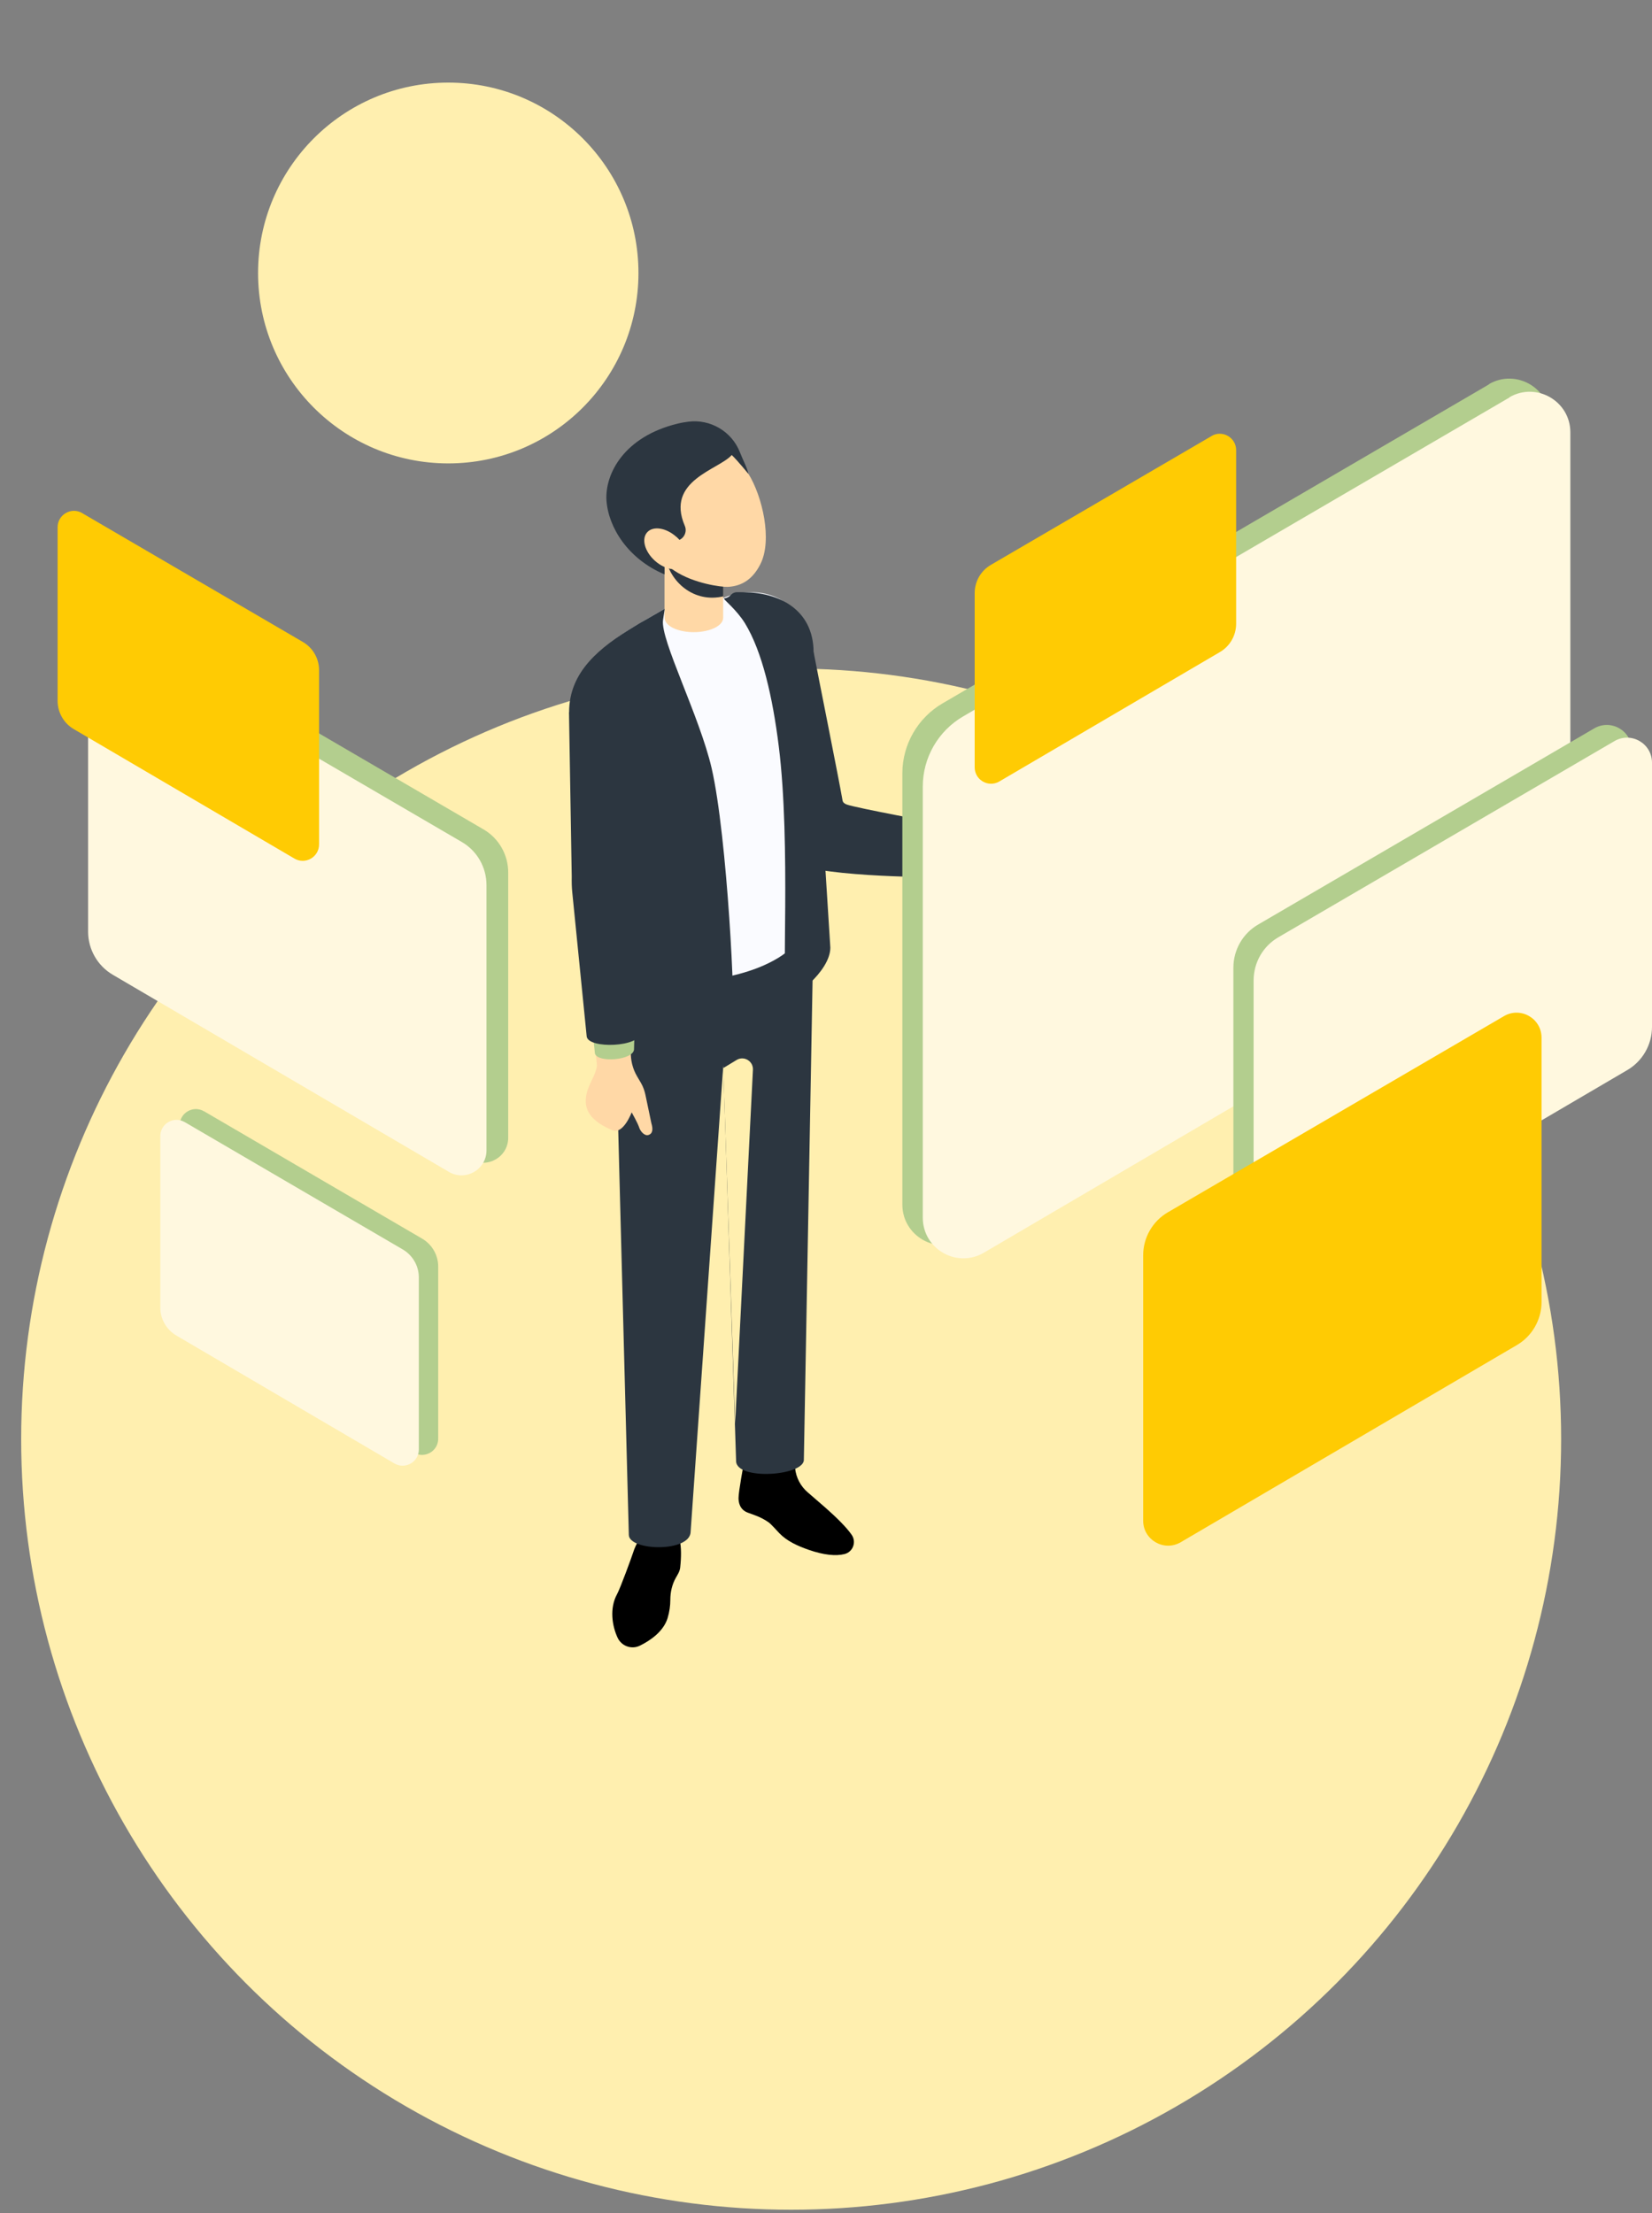 <?xml version="1.0" encoding="UTF-8"?><svg xmlns="http://www.w3.org/2000/svg" width="156" height="209" viewBox="0 0 156 209"><rect x="0" y="0" width="156" height="209" fill="#808080" stroke="none"/><defs><style>.cls-1{fill:none;}.cls-2{fill:#fafbff;}.cls-3{fill:#ffefaf;}.cls-4{fill:#fff8df;}.cls-5{fill:#ffd8a6;}.cls-6{fill:#fcbac0;}.cls-7{fill:#b3ce8e;}.cls-8{fill:#659e30;}.cls-9{fill:#2c3640;}.cls-10{fill:#ffcb03;mix-blend-mode:multiply;}.cls-11{isolation:isolate;}</style></defs><g class="cls-11"><g id="_レイヤー_2"><g id="_デザイン"><ellipse class="cls-3" cx="42.33" cy="25.78" rx="17.96" ry="17.98"/><ellipse class="cls-3" cx="74.71" cy="135.9" rx="72.71" ry="72.77"/><rect class="cls-1" width="147" height="209"/><path d="m59.77,146.66c.58-1.87,2.05-3.09,3.28-2.71,1.23.38,1.39,2.11,1.18,4.08-.04.37-.25.68-.42.98-.35.63-.51,1.34-.51,2.06,0,.55-.08,1.14-.26,1.74-.4,1.28-1.67,2.13-2.61,2.59-.79.39-1.74.05-2.11-.75-.52-1.11-.78-2.78-.05-4.11.3-.54,1.39-3.53,1.5-3.88Z"/><path d="m72.55,143.73c.3.22.73.73,1.04,1.05.73.76,1.74,1.21,2.77,1.57,1.43.5,2.58.61,3.4.4.8-.21,1.13-1.15.66-1.82-.45-.65-1.3-1.52-2.42-2.51-.64-.56-1.24-1.08-1.72-1.49-.68-.58-1.11-1.4-1.2-2.29-.04-.49-.11-.93-.18-.95-1.74-.66-4.22-.3-4.67.55,0,0-.49,2.59-.49,3.23,0,.41.12,1.09.87,1.37.47.18,1.22.39,1.93.89Z"/><path class="cls-9" d="m57.79,77.3v6.26c0,.95,1.59,61.37,1.59,61.37,0,1.55,5.86,1.69,5.84-.32l3.08-44,1.21,37.34c-.02,1.89,6.51,1.43,6.4-.14l.91-50.03c.02-.89-.07-1.77-.25-2.64l-18.79-7.85Z"/><path class="cls-3" d="m68.3,100.86l1.25-.76c.7-.43,1.59.1,1.55.92l-1.68,33.44-1.12-33.6Z"/><path class="cls-8" d="m88.86,77.76s.37.72.18,2.67c-.14,1.37-.9,2.39-.9,2.39l-1.4-1.04.89-3.69,1.23-.33Z"/><path class="cls-7" d="m90.05,78.32s.3.58.14,2.14c-.11,1.09-.72,1.91-.72,1.91l-1.11-.83.71-2.95.98-.26Z"/><path class="cls-6" d="m97.4,81.16c-.36.31-3.15,1.28-3.99,1.25-1.72-.07-4.82-.35-5.25-.42-.33-.05-.69-.11-1.08-.16l.86-3.76c.43.14.87.3,1.32.45.32.11.52.14.71.17.03,0,.45-.86.45-.86.17-.34.46-.64.81-.82,0,0,.96-.48,1.62-.76.79-.34,1.42-.72,1.66-.4.28.36-.36.87-.63,1.07l-1.38,1.05c1.65-.78,3.34-1.74,3.56-.62,0,0,3.46,1.92,1.35,3.81Z"/><path class="cls-7" d="m89.48,82.36s-.93.07-2.18.03l.77-4.44c1.13.21,1.99.37,1.99.37-.95.42-.99,3.33-.58,4.04Z"/><path class="cls-9" d="m88.86,77.76c-1.19.52-1.25,4.17-.72,5.07,0,0-11.86,0-13.85-1.66-1.37-1.16-3.37-12.77-4.17-17.7-.1-.38-.03-.84.21-1.23.24-.4.63-.66,1.08-.76,0,0,5.26-.67,5.43.14.39,2.06,2.35,11.82,2.72,13.95.03.21.19.32.39.4.85.32,8.91,1.81,8.91,1.81Z"/><path class="cls-2" d="m54.7,66.85l2.41,7.98.47,14.59c.83,5.4,18.78,3.8,18.78-3.23v-24.51c0-4.18-3.01-6.04-6.09-5.72-.66.07-1.34.24-1.98.51-.24.1-2.13-.93-2.37-.8l-5,2.89c-.34.2-.67.39-.99.58-3.27,1.99-5.24,3.85-5.24,7.72Z"/><path class="cls-5" d="m62.75,51.4v6.93c.02.3.2.59.56.83.93.6,2.65.71,3.88.26.71-.26,1.1-.66,1.1-1.09v-5.57l-2.62-3.4h-.29l-2.63,2.03Z"/><path class="cls-5" d="m61.22,107.18c-.32.11-.74-.3-.87-.73-.13-.4-.7-1.41-.7-1.41,0,0-.79,2.12-1.82,1.69-2.64-1.09-2.64-2.47-2.44-3.43.22-1.01.84-1.69.98-2.66l-.32-3.39h3.58l-.06,2.03c-.03.82.17,1.65.59,2.36l.38.65c.19.33.32.7.4,1.06l.57,2.72c.17.57.13.98-.28,1.11Z"/><path class="cls-9" d="m78.41,89.48c0,2.29-3.66,5-4.14,4.67-.51-.35.43-14.42-.73-23.67-.58-4.66-1.56-8.95-3.19-11.62-.8-1.3-2.11-2.32-1.98-2.34.73-.15.56-.48,1.1-.59.07-.02.72,0,.8,0,3.12,0,6.56,1.52,6.56,5.7l.47,10.26,1.11,17.6Z"/><path class="cls-9" d="m57.47,94.18l-.36-19.35-3.37-7.56c0-3.87,2.92-6.15,6.2-8.14.32-.2.65-.39.99-.58l1.84-1.06s-.16,1.06-.16,1.06c-.27,1.84,3.45,9.07,4.59,13.99,1.49,6.47,2.3,23.33,1.95,23.62-.64.52-11.2,1.11-11.67-1.97Z"/><path class="cls-7" d="m54.96,69.24l-.43,13.59c-.02.46,0,.94.05,1.4l1.6,15.26c.25.89,3.57.64,3.69-.37l.43-14.99c-.02-.56,0-1.11.07-1.66.26-2.35,1.12-10.17,1.28-12.32l-6.68-.91Z"/><path class="cls-9" d="m62.18,70.21c-.16,2.21-1.06,10.4-1.27,12.31-.06.52-.08,1.05-.07,1.58l-.36,13.4c.05,1.39-4.97,1.58-5.08.36l-1.36-13.59c-.05-.49-.06-.99-.05-1.47l-.26-15.54,8.45,2.95Z"/><path class="cls-9" d="m62.75,51.4v.33c0,2.63,2.16,4.88,4.79,4.7.24-.02.43-.04.61-.08.05-.01.1-.03.15-.04v-3.55l-2.62-3.4-.11-.14-.18.14-2.63,2.03Z"/><path class="cls-5" d="m70.68,44.75c1.32,2.14,2.26,6.23,1.14,8.49-.69,1.39-1.7,2.12-3.12,2.18-.56.02-3.17-.3-5.02-1.53-1.21-.8-2.19-1.8-2.83-2.78-2.23-3.46-1.31-6.99,1.45-8.79,5.07-3.31,6.61-.46,8.38,2.43Z"/><path class="cls-9" d="m57.27,47.26c.18,2.57,2.06,5.54,5.48,6.98v-1.39c-.44-.4-.88-.87-1.08-1.49-.13-.38.48-.59,1.08-.36.02,0,.06.01.09.03.26.13.66.1,1.07.03.65-.11,1.02-.82.75-1.42-1.82-4.28,3.2-5.27,4.44-6.67.54.51,1.58,1.79,1.58,1.79-.14-.63-.53-1.33-.82-2.08-.78-1.96-2.8-3.12-4.85-2.86-.33.04-.68.1-1.04.19-5.02,1.22-6.86,4.72-6.7,7.26Z"/><path class="cls-5" d="m63.87,50.69c.96.86,1.3,2.06.74,2.69-.56.63-1.79.44-2.76-.42-.96-.86-1.3-2.06-.74-2.69.56-.63,1.79-.44,2.75.42Z"/><path class="cls-7" d="m140.62,36.29l-51.58,30.11c-2.37,1.37-3.83,3.9-3.83,6.63v40.72c0,2.95,3.2,4.8,5.76,3.31l51.58-30.26c2.36-1.37,3.81-3.9,3.81-6.63v-40.58c0-2.95-3.2-4.79-5.75-3.32Z"/><path class="cls-4" d="m142.55,37.53l-51.58,30.11c-2.37,1.37-3.83,3.9-3.83,6.63v40.72c0,2.95,3.2,4.8,5.76,3.31l51.58-30.26c2.36-1.37,3.81-3.9,3.81-6.63v-40.58c0-2.95-3.2-4.79-5.75-3.32Z"/><path class="cls-7" d="m150.55,68.78l-31.73,18.52c-1.46.84-2.35,2.4-2.35,4.08v25.05c0,1.82,1.97,2.95,3.54,2.04l31.73-18.61c1.45-.84,2.35-2.4,2.35-4.08v-24.96c0-1.82-1.97-2.95-3.54-2.04Z"/><path class="cls-4" d="m152.46,69.98l-31.73,18.52c-1.46.84-2.35,2.4-2.35,4.08v25.05c0,1.82,1.97,2.95,3.54,2.04l31.73-18.61c1.45-.84,2.35-2.4,2.35-4.08v-24.96c0-1.82-1.97-2.95-3.54-2.04Z"/><path class="cls-7" d="m13.91,59.79l31.73,18.52c1.46.84,2.35,2.4,2.35,4.08v25.05c0,1.82-1.97,2.95-3.54,2.04l-31.73-18.61c-1.45-.84-2.35-2.4-2.35-4.08v-24.96c0-1.82,1.97-2.95,3.54-2.04Z"/><path class="cls-4" d="m11.86,60.98l31.73,18.52c1.46.84,2.35,2.4,2.35,4.08v25.05c0,1.82-1.97,2.95-3.54,2.04l-31.73-18.61c-1.45-.84-2.35-2.4-2.35-4.08v-24.96c0-1.82,1.97-2.95,3.54-2.04Z"/><path class="cls-7" d="m19.27,104.94l20.58,12.02c.95.55,1.53,1.56,1.53,2.65v16.25c0,1.18-1.28,1.91-2.3,1.32l-20.59-12.08c-.94-.55-1.52-1.55-1.52-2.64v-16.2c0-1.18,1.28-1.91,2.29-1.32Z"/><path class="cls-4" d="m17.44,105.96l20.58,12.02c.95.55,1.53,1.56,1.53,2.65v16.25c0,1.18-1.28,1.91-2.3,1.32l-20.59-12.08c-.94-.55-1.52-1.55-1.52-2.64v-16.2c0-1.18,1.28-1.91,2.29-1.32Z"/><path class="cls-10" d="m142.03,95.95l-31.73,18.52c-1.46.84-2.35,2.4-2.35,4.08v25.05c0,1.82,1.97,2.95,3.54,2.04l31.73-18.61c1.45-.84,2.35-2.4,2.35-4.08v-24.96c0-1.82-1.97-2.95-3.54-2.04Z"/><path class="cls-10" d="m7.75,48.45l20.83,12.16c.96.55,1.55,1.57,1.55,2.68v16.45c0,1.19-1.29,1.94-2.32,1.34l-20.83-12.22c-.95-.55-1.54-1.57-1.54-2.68v-16.39c0-1.19,1.29-1.94,2.32-1.34Z"/><path class="cls-10" d="m114.42,41.17l-20.83,12.16c-.96.55-1.55,1.57-1.55,2.68v16.45c0,1.19,1.29,1.94,2.32,1.34l20.83-12.22c.95-.55,1.54-1.57,1.54-2.68v-16.39c0-1.19-1.29-1.94-2.32-1.34Z"/></g></g></g></svg>